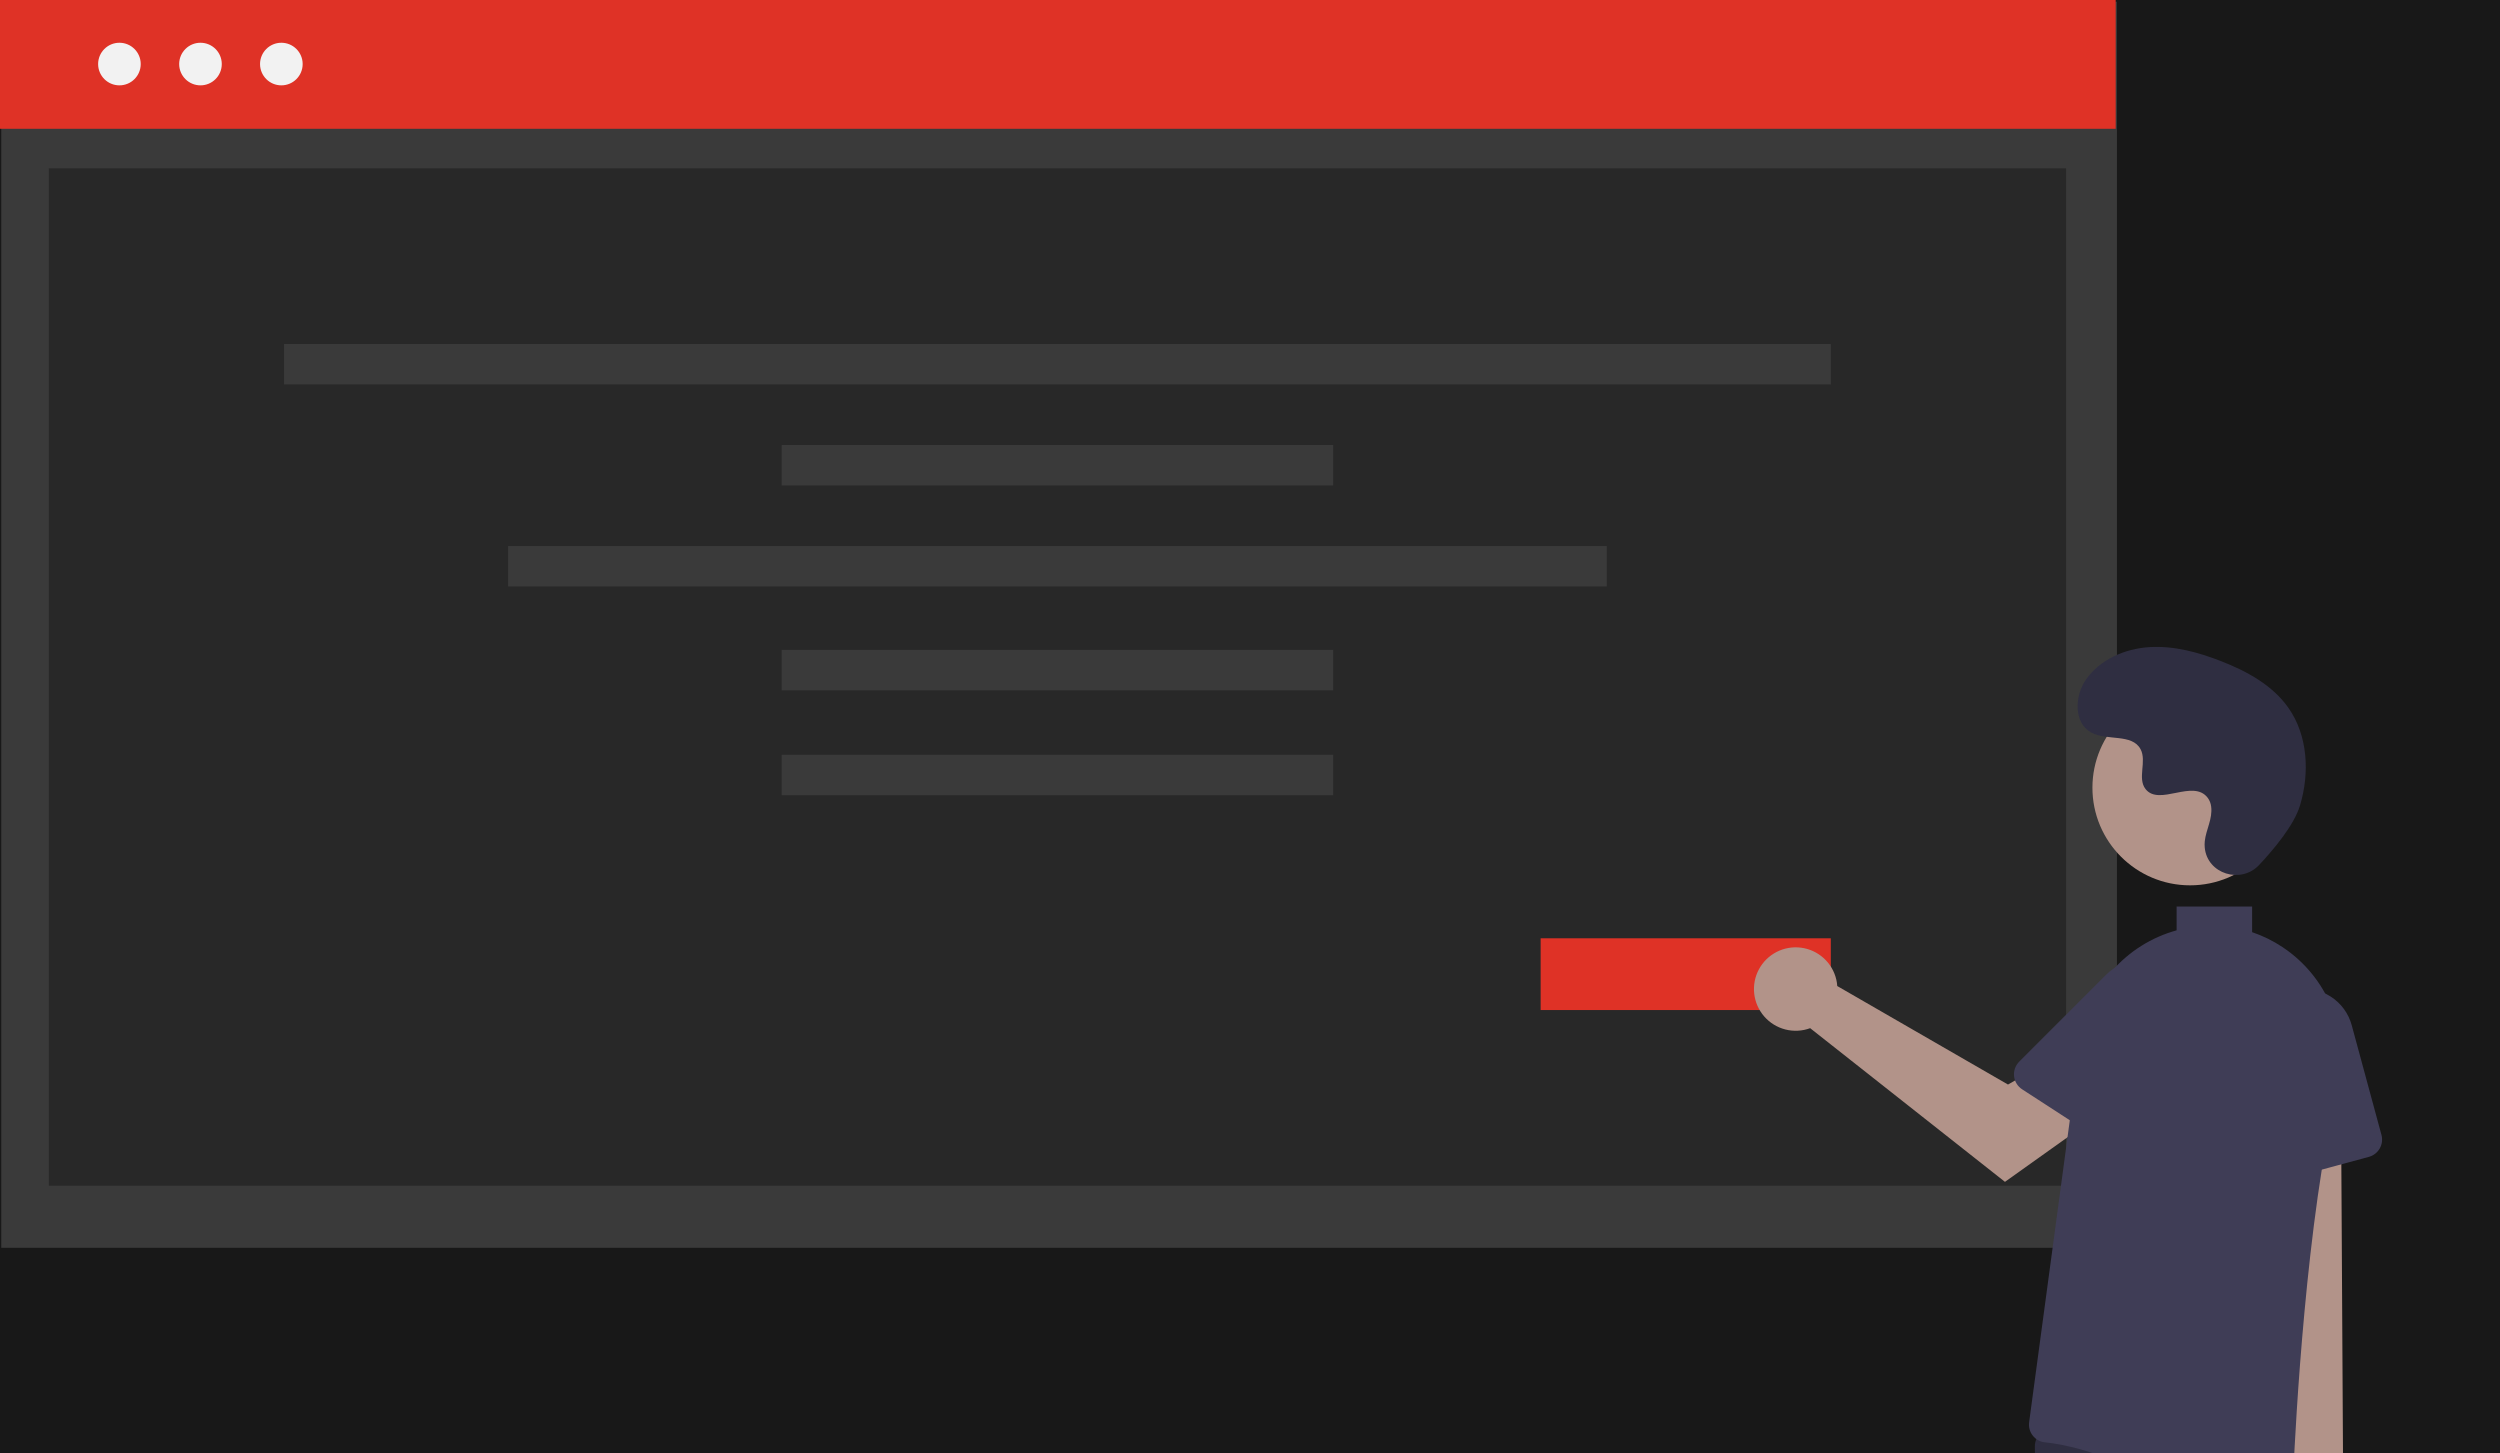 <svg width="461" height="268" viewBox="0 0 461 268" fill="none" xmlns="http://www.w3.org/2000/svg">
<rect x="0" y="0" width="461" height="268" fill="#808080" stroke="none"/>
<g clip-path="url(#clip0_1833_31621)">
<rect width="461" height="268" fill="#181818"/>
<g clip-path="url(#clip1_1833_31621)">
<path d="M390.366 0.32H0.234V230.088H390.366V0.32Z" fill="#3A3A3A"/>
<path d="M390.132 0H0V23.747H390.132V0Z" fill="#DF3226"/>
<path d="M380.989 31.039H9V218.65H380.989V31.039Z" fill="#282828"/>
<path d="M36.967 15.739C39.137 15.739 40.896 13.981 40.896 11.811C40.896 9.642 39.137 7.883 36.967 7.883C34.798 7.883 33.039 9.642 33.039 11.811C33.039 13.981 34.798 15.739 36.967 15.739Z" fill="#F2F2F2"/>
<path d="M51.881 15.739C54.051 15.739 55.81 13.981 55.81 11.811C55.81 9.642 54.051 7.883 51.881 7.883C49.712 7.883 47.953 9.642 47.953 11.811C47.953 13.981 49.712 15.739 51.881 15.739Z" fill="#F2F2F2"/>
<path d="M22.022 15.739C24.192 15.739 25.95 13.981 25.95 11.811C25.95 9.642 24.192 7.883 22.022 7.883C19.852 7.883 18.094 9.642 18.094 11.811C18.094 13.981 19.852 15.739 22.022 15.739Z" fill="#F2F2F2"/>
<path d="M337.601 63.438H52.383V70.887H337.601V63.438Z" fill="#3A3A3A"/>
<path d="M245.834 82.062H144.141V89.512H245.834V82.062Z" fill="#3A3A3A"/>
<path d="M245.834 119.844H144.141V127.293H245.834V119.844Z" fill="#3A3A3A"/>
<path d="M245.834 139.188H144.141V146.637H245.834V139.188Z" fill="#3A3A3A"/>
<path d="M296.288 100.688H93.695V108.137H296.288V100.688Z" fill="#3A3A3A"/>
<path d="M337.6 173.023H284.094V186.252H337.6V173.023Z" fill="#DF3226"/>
<path d="M421.991 284.774C421.023 284.151 420.203 283.324 419.589 282.35C418.975 281.376 418.583 280.279 418.439 279.137C418.294 277.995 418.403 276.836 418.755 275.74C419.108 274.644 419.696 273.639 420.479 272.795L414.562 188.828L431.606 190.481L432.074 272.71C433.405 274.119 434.171 275.968 434.23 277.905C434.288 279.842 433.634 281.734 432.391 283.221C431.148 284.708 429.403 285.687 427.486 285.973C425.569 286.26 423.614 285.833 421.991 284.774Z" fill="#B29389"/>
<path d="M388.951 370.547L379.058 370.075C378.216 370.035 377.42 369.673 376.836 369.065C376.252 368.457 375.923 367.647 375.917 366.804L375.227 266.712C375.223 266.237 375.323 265.767 375.518 265.334C375.713 264.901 376 264.515 376.358 264.203C376.716 263.89 377.138 263.659 377.593 263.525C378.049 263.391 378.529 263.357 378.999 263.425L418.574 269.17C419.356 269.279 420.072 269.667 420.591 270.262C421.11 270.857 421.397 271.62 421.399 272.409L426.489 365.154C426.492 365.59 426.409 366.021 426.245 366.424C426.081 366.827 425.838 367.194 425.532 367.503C425.225 367.812 424.86 368.057 424.458 368.224C424.057 368.392 423.626 368.478 423.19 368.478H412.526C411.739 368.481 410.977 368.202 410.379 367.69C409.781 367.179 409.387 366.47 409.268 365.692C409.268 365.692 401.212 296.125 400.106 296.165C398.994 296.186 392.383 367.644 392.383 367.644C392.284 368.444 391.897 369.181 391.294 369.716C390.691 370.251 389.914 370.548 389.107 370.551C389.056 370.551 389.003 370.549 388.951 370.547Z" fill="#2F2E41"/>
<path d="M418.422 217.048C418.023 216.761 417.693 216.388 417.457 215.956C417.222 215.525 417.086 215.046 417.059 214.555L415.811 191.924C415.687 189.682 416.398 187.473 417.806 185.724C419.215 183.975 421.221 182.809 423.438 182.452C425.654 182.094 427.925 182.57 429.812 183.788C431.699 185.005 433.068 186.878 433.656 189.046L439.142 209.279C439.37 210.123 439.253 211.024 438.818 211.782C438.383 212.541 437.665 213.096 436.821 213.326L421.216 217.557C420.742 217.686 420.245 217.708 419.761 217.62C419.278 217.532 418.82 217.336 418.422 217.048Z" fill="#3F3D56"/>
<path d="M403.846 163.255C413.789 163.255 421.849 155.195 421.849 145.252C421.849 135.31 413.789 127.25 403.846 127.25C393.904 127.25 385.844 135.31 385.844 145.252C385.844 155.195 393.904 163.255 403.846 163.255Z" fill="#B29389"/>
<path d="M338.612 180.623C338.702 181.018 338.761 181.42 338.788 181.825L370.274 199.99L377.927 195.584L386.086 206.265L369.714 217.934L333.793 189.596C332.327 190.138 330.732 190.221 329.219 189.834C327.705 189.448 326.345 188.609 325.319 187.431C324.294 186.252 323.652 184.79 323.478 183.237C323.304 181.685 323.606 180.116 324.346 178.74C325.085 177.364 326.226 176.245 327.616 175.533C329.006 174.821 330.581 174.549 332.129 174.754C333.678 174.958 335.128 175.629 336.286 176.678C337.444 177.726 338.255 179.102 338.612 180.623Z" fill="#B29389"/>
<path d="M371.394 198.447C371.341 197.958 371.399 197.464 371.563 197C371.727 196.537 371.993 196.116 372.342 195.769L388.367 179.74C389.954 178.152 392.074 177.208 394.316 177.091C396.559 176.973 398.766 177.689 400.511 179.102C402.256 180.515 403.417 182.524 403.769 184.742C404.12 186.96 403.639 189.229 402.416 191.113L391.004 208.699C390.527 209.432 389.779 209.945 388.924 210.128C388.068 210.31 387.176 210.145 386.442 209.67L372.879 200.868C372.466 200.601 372.118 200.245 371.861 199.826C371.604 199.407 371.444 198.936 371.394 198.447Z" fill="#3F3D56"/>
<path d="M416.585 159.501C413.226 163.078 406.989 161.158 406.552 156.271C406.517 155.891 406.52 155.509 406.559 155.13C406.785 152.965 408.036 151 407.736 148.714C407.668 148.145 407.457 147.603 407.12 147.139C404.444 143.555 398.162 148.742 395.636 145.498C394.087 143.509 395.908 140.376 394.72 138.153C393.151 135.219 388.505 136.666 385.591 135.059C382.35 133.271 382.543 128.297 384.677 125.272C387.28 121.583 391.843 119.614 396.349 119.33C400.855 119.046 405.33 120.265 409.536 121.904C414.316 123.767 419.056 126.341 421.997 130.544C425.574 135.655 425.919 142.526 424.13 148.503C423.041 152.138 419.327 156.58 416.585 159.501Z" fill="#2F2E41"/>
<path d="M421.816 175.286C421.503 175.061 421.184 174.841 420.859 174.624C419.131 173.474 417.259 172.557 415.291 171.894V167.164H401.365V171.553C396.749 172.826 392.608 175.429 389.459 179.037C386.31 182.645 384.292 187.099 383.654 191.846L374.172 262.248C374.111 262.688 374.14 263.136 374.257 263.564C374.374 263.993 374.577 264.393 374.854 264.741C375.124 265.086 375.462 265.373 375.847 265.584C376.232 265.794 376.655 265.925 377.092 265.967C380.378 266.295 387.193 267.568 395.914 272.414C400.109 274.738 404.83 275.943 409.625 275.914C413.432 275.899 417.207 275.227 420.785 273.927C421.392 273.703 421.918 273.305 422.299 272.783C422.68 272.26 422.897 271.637 422.924 270.991C423.265 263.415 425.262 224.416 431.077 200.627C432.208 195.961 431.931 191.064 430.283 186.554C428.635 182.045 425.689 178.124 421.816 175.286Z" fill="#3F3D56"/>
</g>
</g>
<defs>
<clipPath id="clip0_1833_31621">
<rect width="461" height="268" fill="white"/>
</clipPath>
<clipPath id="clip1_1833_31621">
<rect width="461" height="396.35" fill="white"/>
</clipPath>
</defs>
</svg>
